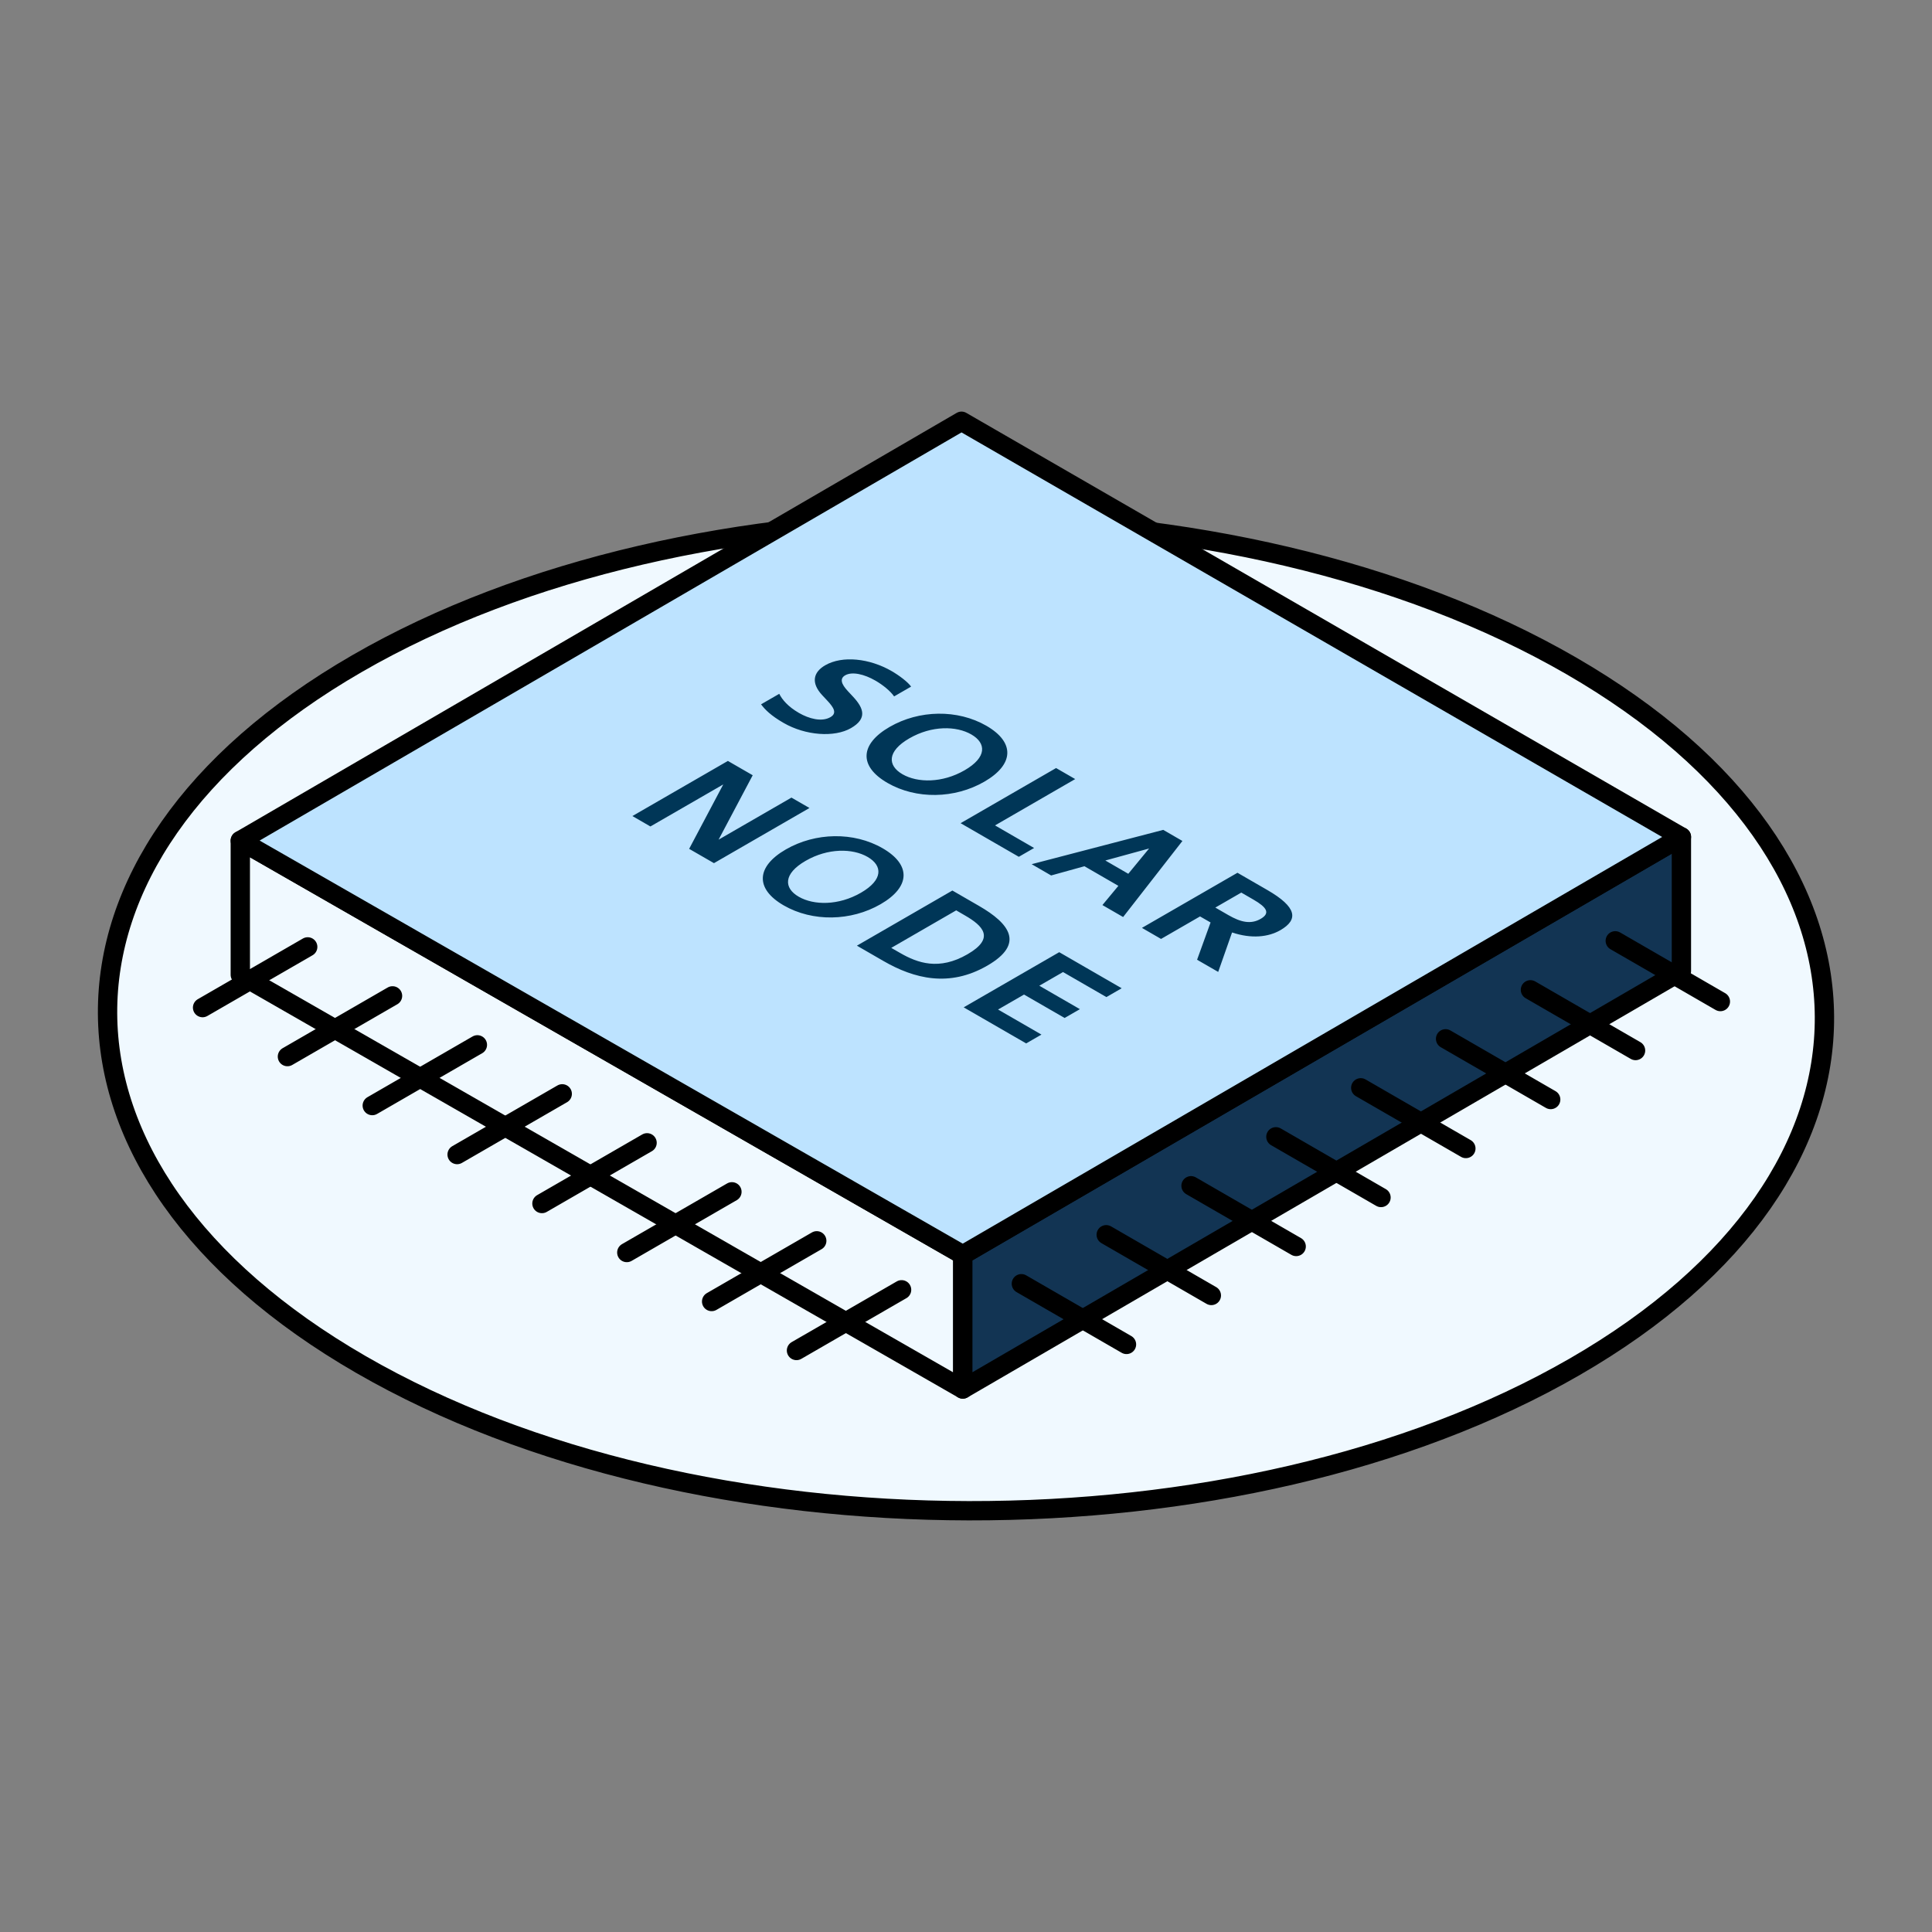 <svg xmlns="http://www.w3.org/2000/svg" width="100" height="100" xml:space="preserve"><rect width="100%" height="100%" fill="#808080" stroke="none"/><path fill="#F0F9FF" d="M81.518,70.738c-17.298,9.987-45.432,9.938-62.838-0.113C1.273,60.575,1.185,44.333,18.482,34.347	c17.298-9.987,45.432-9.938,62.838,0.112C98.727,44.51,98.815,60.751,81.518,70.738z"/><path fill="none" stroke="#000" stroke-linecap="round" stroke-linejoin="round" d="M81.518,70.738	c-17.298,9.987-45.432,9.938-62.838-0.113C1.273,60.575,1.185,44.333,18.482,34.347c17.298-9.987,45.432-9.938,62.838,0.112	C98.727,44.51,98.815,60.751,81.518,70.738z"/><path fill="#F0F9FF" d="M12.438,43.51v6.945l37.396,21.439v-6.946L12.438,43.51z"/><path fill="none" stroke="#000" stroke-linecap="round" stroke-linejoin="round" d="M12.438,43.51v6.945l37.396,21.439v-6.946	L12.438,43.51z"/><path fill="#123453" d="M87.029,43.319v6.946L49.834,71.895v-6.946L87.029,43.319z"/><path fill="none" stroke="#000" stroke-linecap="round" stroke-linejoin="round" d="M87.029,43.319v6.946L49.834,71.895v-6.946	L87.029,43.319z"/><path fill="#BDE3FF" d="M12.438,43.51l37.329-21.706l37.263,21.516L49.834,64.948L12.438,43.51z"/><path fill="none" stroke="#000" stroke-linecap="round" stroke-linejoin="round" d="M12.438,43.51l37.329-21.706l37.263,21.516	L49.834,64.948L12.438,43.51z M83.606,48.697l5.44,3.143 M79.215,51.233l5.441,3.142 M74.823,53.769l5.441,3.142 M70.432,56.305	l5.441,3.141 M66.04,58.84l5.441,3.142 M61.648,61.375l5.442,3.142 M57.258,63.91l5.441,3.143 M52.866,66.445l5.441,3.142 M15.927,49.011l-5.442,3.142 M20.317,51.546l-5.44,3.143 M24.709,54.081l-5.441,3.143 M29.101,56.617l-5.441,3.142 M33.492,59.152	l-5.441,3.142 M37.884,61.688l-5.441,3.142 M42.275,64.224l-5.441,3.142 M46.666,66.759l-5.44,3.142"/><path fill="#003657" d="M39.392,36.455l0.942-0.543c0.153,0.303,0.453,0.663,1.02,0.99c0.512,0.295,1.173,0.481,1.63,0.217	c0.361-0.209,0.159-0.507-0.155-0.846l-0.271-0.29c-0.599-0.644-0.459-1.194,0.153-1.548c0.895-0.517,2.303-0.356,3.436,0.298	c0.395,0.228,0.838,0.562,1.012,0.805l-0.88,0.508c-0.188-0.273-0.577-0.594-0.977-0.823c-0.561-0.323-1.194-0.478-1.556-0.269	c-0.285,0.165-0.214,0.442,0.141,0.82l0.271,0.291c0.55,0.593,0.742,1.129-0.11,1.621c-0.859,0.496-2.357,0.387-3.49-0.268	C39.907,37.044,39.595,36.729,39.392,36.455z M45.934,40.523c-1.493-0.862-1.423-2.01,0.111-2.897	c1.533-0.886,3.516-0.921,5.01-0.06c1.492,0.862,1.43,2.007-0.104,2.893C49.416,41.346,47.427,41.385,45.934,40.523z M46.711,40.074	c0.78,0.451,2.058,0.464,3.217-0.205c1.158-0.669,1.13-1.402,0.35-1.853c-0.78-0.451-2.052-0.468-3.211,0.201	S45.932,39.624,46.711,40.074z M51.502,42.723l2.023,1.169l-0.791,0.456l-3.014-1.74l4.943-2.854l0.989,0.571L51.502,42.723z M53.398,44.73l6.811-1.776l0.993,0.574l-3.069,3.937l-1.072-0.619l0.826-0.995l-1.756-1.015l-1.724,0.478L53.398,44.73z M58.4,45.227l1.077-1.309l-2.265,0.621L58.4,45.227z M64.051,45.174l1.541,0.89c1.535,0.886,1.632,1.532,0.678,2.083	c-0.621,0.357-1.491,0.454-2.499,0.117l-0.717,2.042l-1.093-0.63l0.698-1.929l-0.545-0.313l-2.018,1.165l-0.989-0.572L64.051,45.174	z M64.249,46.2l-1.344,0.776l0.676,0.39c0.63,0.363,1.153,0.493,1.673,0.193c0.518-0.299,0.302-0.604-0.377-0.996L64.249,46.2z M35.67,43.936l1.766-3.334l-3.771,2.176l-0.933-0.539l4.943-2.853l1.285,0.741l-1.766,3.334l3.771-2.177l0.933,0.538l-4.943,2.855	L35.67,43.936z M40.564,46.863c-1.492-0.862-1.424-2.01,0.11-2.896s3.519-0.922,5.011-0.061c1.492,0.862,1.431,2.007-0.104,2.894	C44.049,47.686,42.058,47.725,40.564,46.863z M41.342,46.414c0.78,0.451,2.059,0.464,3.218-0.205s1.13-1.403,0.349-1.854	c-0.779-0.451-2.052-0.467-3.211,0.202S40.562,45.965,41.342,46.414z M50.67,46.888c1.591,0.918,2.385,1.967,0.428,3.096	c-1.964,1.134-3.78,0.676-5.37-0.242l-1.375-0.794l4.942-2.854L50.67,46.888z M49.949,47.385l-0.456-0.265l-3.362,1.942l0.457,0.262	c0.911,0.527,2.021,0.917,3.487,0.07C51.534,48.552,50.861,47.91,49.949,47.385z M54.825,49.285l3.233,1.867l-0.791,0.457	l-2.245-1.296l-1.228,0.708l2.101,1.213l-0.791,0.456l-2.101-1.212l-1.344,0.775l2.246,1.297l-0.791,0.457l-3.234-1.867	L54.825,49.285z"/></svg>